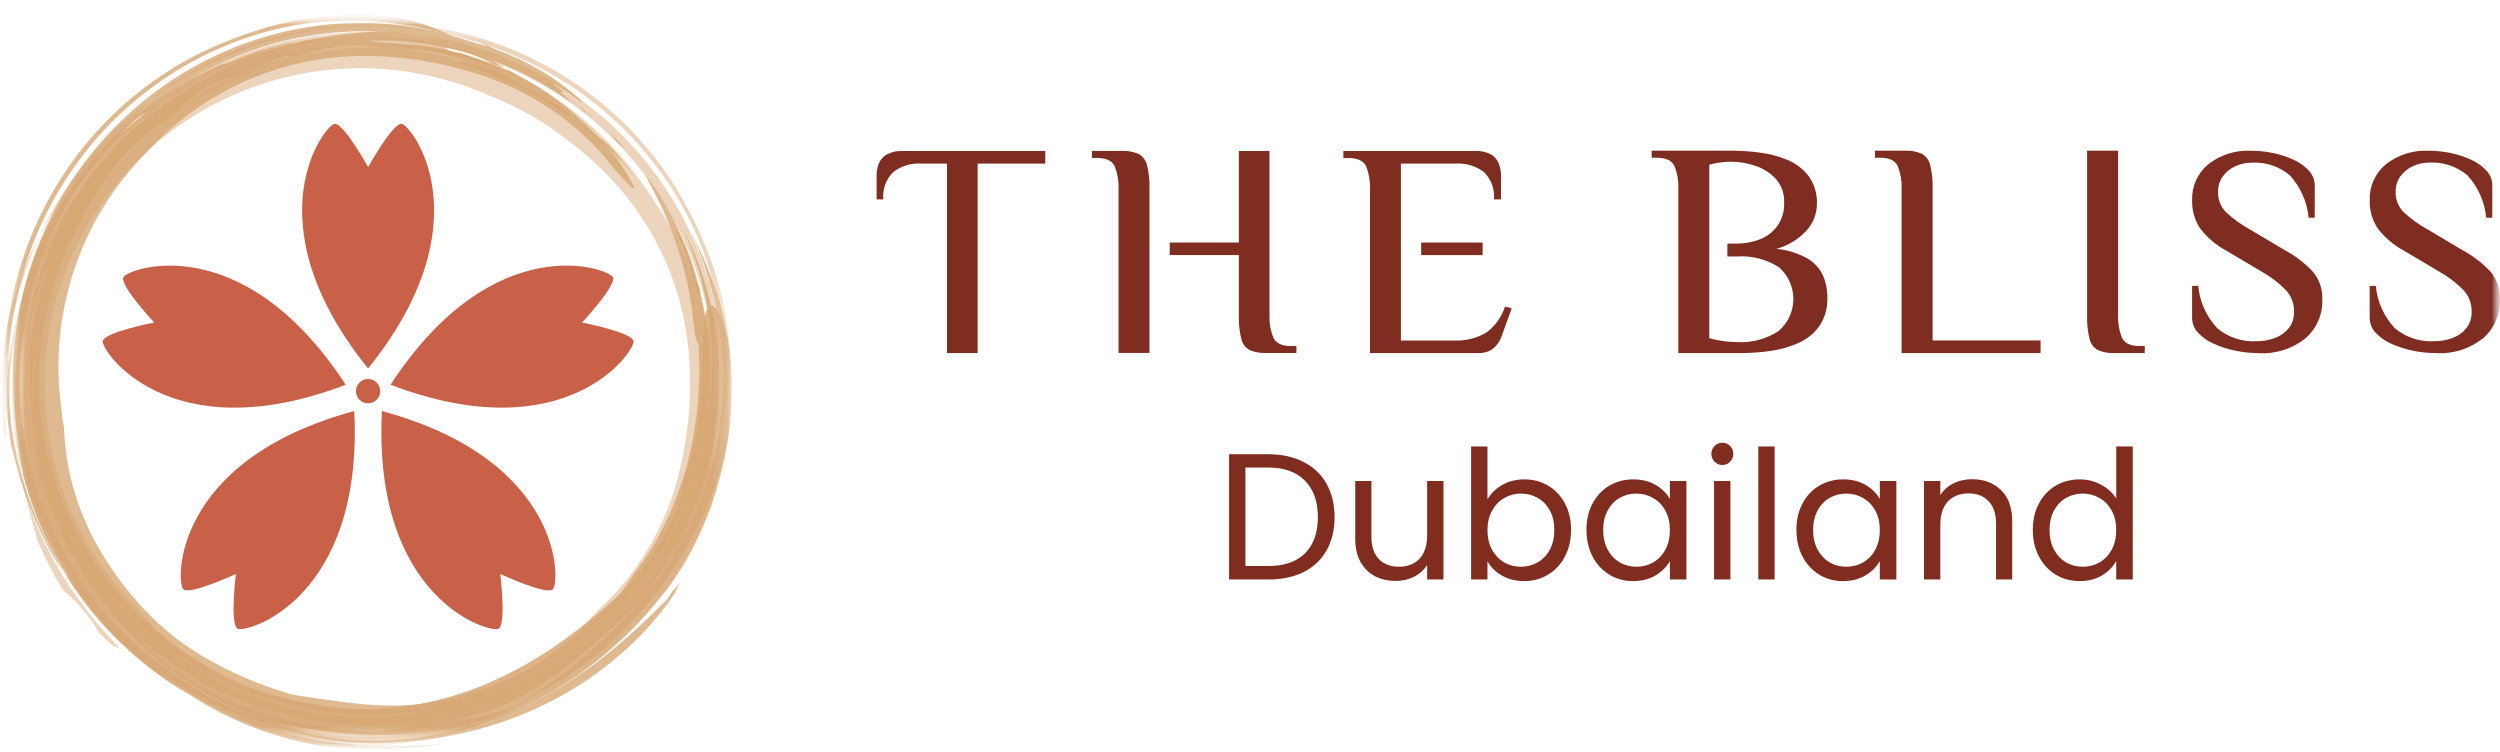 <svg width="153" height="46" viewBox="0 0 153 46" fill="none" xmlns="http://www.w3.org/2000/svg">
<mask id="mask0_283_2" style="mask-type:luminance" maskUnits="userSpaceOnUse" x="0" y="0" width="153" height="46">
<path d="M152.992 0.875H0V45.875H152.992V0.875Z" fill="white"/>
</mask>
<g mask="url(#mask0_283_2)">
<mask id="mask1_283_2" style="mask-type:luminance" maskUnits="userSpaceOnUse" x="0" y="0" width="153" height="46">
<path d="M152.992 0.875H0V45.875H152.992V0.875Z" fill="white"/>
</mask>
<g mask="url(#mask1_283_2)">
<path d="M21.158 23.546C14.81 13.821 7.724 16.44 7.545 16.982C7.366 17.524 9.439 19.738 9.439 19.738C9.439 19.738 6.463 20.311 6.289 20.855C6.115 21.399 10.309 27.684 21.161 23.548" fill="#C96148"/>
<path d="M21.68 25.156C10.469 28.188 10.769 35.739 11.23 36.074C11.69 36.408 14.437 35.124 14.437 35.124C14.437 35.124 14.062 38.132 14.524 38.468C14.987 38.804 22.262 36.755 21.68 25.156Z" fill="#C96148"/>
<path d="M23.374 25.156C22.793 36.755 30.068 38.806 30.528 38.469C30.989 38.133 30.616 35.126 30.616 35.126C30.616 35.126 33.36 36.412 33.823 36.075C34.286 35.739 34.585 28.188 23.374 25.156Z" fill="#C96148"/>
<path d="M23.898 23.546C34.75 27.683 38.946 21.397 38.771 20.856C38.595 20.314 35.621 19.739 35.621 19.739C35.621 19.739 37.692 17.526 37.515 16.982C37.339 16.438 30.249 13.82 23.901 23.545" fill="#C96148"/>
<path d="M23.271 23.937C23.271 24.084 23.227 24.228 23.145 24.35C23.064 24.472 22.948 24.567 22.812 24.623C22.676 24.68 22.527 24.695 22.382 24.666C22.238 24.637 22.106 24.566 22.002 24.462C21.898 24.358 21.827 24.226 21.799 24.082C21.77 23.938 21.785 23.788 21.841 23.652C21.897 23.517 21.992 23.401 22.114 23.319C22.237 23.237 22.38 23.194 22.527 23.194C22.725 23.194 22.914 23.272 23.053 23.411C23.192 23.551 23.271 23.74 23.271 23.937Z" fill="#C96148"/>
<path d="M22.527 22.551C29.815 13.508 25.134 7.575 24.565 7.575C23.997 7.575 22.529 10.229 22.529 10.229C22.529 10.229 21.064 7.575 20.493 7.575C19.921 7.575 15.243 13.509 22.527 22.551Z" fill="#C96148"/>
<g style="mix-blend-mode:multiply">
<mask id="mask2_283_2" style="mask-type:luminance" maskUnits="userSpaceOnUse" x="0" y="0" width="45" height="46">
<path d="M44.766 0.875H0.272V45.875H44.766V0.875Z" fill="white"/>
</mask>
<g mask="url(#mask2_283_2)">
<g opacity="0.8">
<mask id="mask3_283_2" style="mask-type:luminance" maskUnits="userSpaceOnUse" x="0" y="0" width="45" height="46">
<path d="M44.766 0.875H0.272V45.875H44.766V0.875Z" fill="white"/>
</mask>
<g mask="url(#mask3_283_2)">
<path d="M10.095 39.578C9.894 39.414 9.645 39.21 9.356 38.965C9.029 38.696 8.71 38.416 8.398 38.125C8.623 38.337 8.837 38.528 9.03 38.703C9.151 38.811 9.273 38.918 9.397 39.023L9.466 39.08C9.754 39.321 10.049 39.555 10.351 39.782L10.6 39.964C10.871 40.161 10.675 40.009 10.096 39.577" fill="#D7A773"/>
<path d="M41.606 35.645C41.534 35.745 41.463 35.842 41.393 35.936C41.33 36.015 41.259 36.086 41.18 36.148L40.843 36.654C39.804 37.726 38.711 38.744 37.568 39.705C36.924 40.244 36.218 40.767 35.468 41.285C35.282 41.415 35.085 41.533 34.892 41.66C34.7 41.787 34.506 41.916 34.303 42.035L33.692 42.389C33.59 42.447 33.488 42.511 33.383 42.565L33.066 42.73L32.426 43.062L31.766 43.362L31.435 43.513C31.323 43.561 31.21 43.605 31.096 43.651L30.414 43.925C29.494 44.27 28.552 44.554 27.595 44.776C25.747 45.211 23.848 45.388 21.952 45.3C21.824 45.294 21.695 45.29 21.567 45.279L21.184 45.243C20.928 45.217 20.672 45.197 20.418 45.163C19.911 45.088 19.403 45.023 18.902 44.913L18.527 44.839C18.402 44.815 18.277 44.788 18.152 44.755L17.41 44.569C17.285 44.539 17.164 44.502 17.042 44.465L16.676 44.354C16.433 44.279 16.187 44.209 15.949 44.118C16.037 44.136 16.13 44.156 16.229 44.173L16.543 44.221L17.228 44.327C17.465 44.362 17.709 44.389 17.948 44.427L18.644 44.54C20.833 44.982 23.075 45.102 25.298 44.896C26.396 44.795 27.483 44.602 28.548 44.319C29.558 44.055 30.544 43.706 31.494 43.274C30.551 43.586 29.587 43.831 28.61 44.007C28.124 44.109 27.627 44.171 27.126 44.254C26.875 44.291 26.619 44.316 26.363 44.351L25.975 44.404L25.58 44.443C25.319 44.464 25.04 44.517 24.749 44.554C24.458 44.591 24.158 44.638 23.858 44.681C23.295 44.761 22.726 44.782 22.159 44.743C20.913 44.662 19.675 44.5 18.45 44.258C17.296 44.021 16.161 43.7 15.053 43.298C13.959 42.901 12.904 42.402 11.903 41.808C11.394 41.516 10.909 41.176 10.422 40.829C10.185 40.645 9.948 40.459 9.712 40.269C9.476 40.078 9.254 39.866 9.025 39.66C8.938 39.583 8.857 39.499 8.783 39.411C8.715 39.325 8.656 39.239 8.596 39.155C8.476 38.974 8.333 38.809 8.171 38.664C10.159 40.557 12.513 42.021 15.089 42.968C17.67 43.921 20.396 44.42 23.147 44.442L23.805 44.474H24.416C24.614 44.474 24.808 44.48 25 44.469L25.579 44.442C26.385 44.308 27.122 44.148 27.754 44.016C29.156 43.757 30.515 43.299 31.788 42.657L32.17 42.465L32.527 42.258C32.759 42.12 32.985 41.993 33.197 41.854C33.617 41.567 34.022 41.307 34.393 41.008L34.959 40.574L35.518 40.112L35.806 39.878L36.092 39.627C36.286 39.456 36.491 39.291 36.698 39.109C36.904 38.928 37.113 38.734 37.338 38.538C37.453 38.443 37.563 38.334 37.676 38.228L38.028 37.902C38.276 37.687 38.512 37.435 38.778 37.185C39.044 36.936 39.303 36.654 39.59 36.367C39.333 36.637 39.08 36.947 38.787 37.247L38.353 37.72C38.203 37.879 38.045 38.034 37.889 38.196C37.583 38.526 37.245 38.837 36.914 39.161C36.752 39.327 36.574 39.475 36.402 39.631L35.885 40.095C35.182 40.686 34.48 41.248 33.821 41.703C33.493 41.932 33.186 42.154 32.894 42.331L32.482 42.592L32.294 42.712L32.115 42.816C33.224 42.294 34.286 41.679 35.29 40.976C36.51 40.12 37.641 39.142 38.665 38.059C39.71 36.953 40.644 35.747 41.453 34.459C42.156 33.335 42.776 32.161 43.307 30.947C43.736 29.965 44.082 28.949 44.341 27.91C44.424 27.52 44.498 27.182 44.551 26.871C44.604 26.559 44.633 26.271 44.666 25.992C44.711 25.431 44.749 24.891 44.751 24.186C44.764 23.26 44.727 22.334 44.642 21.412C44.519 20.284 44.278 19.173 43.922 18.096C43.696 17.381 43.434 16.677 43.136 15.988C43.072 15.819 42.992 15.66 42.92 15.503L42.71 15.048C42.646 14.898 42.572 14.762 42.505 14.63L42.317 14.255C43.439 16.694 44.074 19.328 44.185 22.011C44.283 23.568 44.206 25.131 43.954 26.671C43.703 28.186 43.283 29.669 42.701 31.09C42.229 32.246 41.655 33.358 40.985 34.411C40.844 34.623 40.709 34.817 40.587 34.996C40.465 35.175 40.353 35.34 40.242 35.477C40.027 35.757 39.862 35.967 39.758 36.094C39.653 36.222 39.602 36.26 39.631 36.212C39.66 36.164 39.758 36.019 39.931 35.762L40.268 35.301C40.392 35.115 40.527 34.895 40.688 34.647C40.848 34.398 41.014 34.111 41.199 33.789C41.384 33.467 41.574 33.101 41.779 32.702C42.252 31.745 42.655 30.755 42.986 29.74C43.077 29.445 43.164 29.137 43.259 28.819C43.353 28.502 43.42 28.165 43.505 27.823C43.591 27.48 43.644 27.117 43.717 26.749L43.799 26.182C43.824 25.99 43.861 25.797 43.874 25.598C43.908 25.201 43.961 24.793 43.973 24.37C43.982 24.16 43.996 23.946 44.003 23.73V23.07C44.003 22.958 44.003 22.845 44.003 22.734C44.003 22.623 43.992 22.509 43.987 22.393C43.974 22.168 43.969 21.933 43.951 21.7C43.905 21.232 43.87 20.752 43.79 20.265C43.73 19.775 43.621 19.28 43.522 18.774L43.335 18.011C43.307 17.882 43.268 17.755 43.229 17.626L43.114 17.238C42.783 16.155 42.364 15.1 41.861 14.084C41.936 14.299 42.26 15.031 42.6 16.056C42.99 17.257 43.268 18.491 43.43 19.742C43.589 20.96 43.63 22.191 43.553 23.417C43.546 23.544 43.543 23.665 43.532 23.782L43.496 24.112C43.473 24.321 43.453 24.505 43.435 24.661C43.411 24.846 43.376 25.029 43.328 25.209C43.298 25.239 43.316 25.018 43.348 24.609C43.358 24.403 43.373 24.15 43.393 23.859C43.412 23.568 43.409 23.233 43.421 22.869C43.429 22.688 43.416 22.494 43.415 22.301C43.415 22.108 43.415 21.901 43.4 21.692C43.369 21.274 43.355 20.832 43.293 20.378C43.281 20.264 43.268 20.149 43.255 20.034L43.235 19.86L43.208 19.686C43.17 19.453 43.133 19.218 43.095 18.981C43.054 18.744 42.998 18.508 42.95 18.27C42.924 18.151 42.902 18.031 42.875 17.913L42.782 17.559C42.343 15.837 41.674 14.182 40.793 12.639C40.748 12.564 40.709 12.483 40.664 12.414L40.531 12.202L40.287 11.814C40.137 11.568 39.987 11.371 39.875 11.209C39.642 10.884 39.517 10.719 39.531 10.763C39.604 10.943 39.688 11.119 39.783 11.288L40.014 11.719L40.277 12.252L40.427 12.546C40.477 12.649 40.522 12.757 40.571 12.864C40.667 13.083 40.774 13.308 40.871 13.543L41.162 14.277C41.216 14.4 41.255 14.53 41.3 14.658L41.434 15.045C41.762 16.033 42.021 17.043 42.208 18.067L42.308 18.712L42.353 19.001L42.383 19.268C42.419 19.607 42.458 19.873 42.476 20.044C42.498 20.422 42.592 20.793 42.753 21.136C42.764 21.361 42.773 21.586 42.782 21.803C42.792 22.02 42.782 22.236 42.787 22.447L42.791 22.764C42.788 22.869 42.785 22.973 42.782 23.077C42.778 23.287 42.773 23.494 42.769 23.703L42.729 24.332C42.722 24.438 42.719 24.544 42.708 24.651L42.673 24.974C42.647 25.191 42.63 25.412 42.598 25.637C42.566 25.862 42.523 26.091 42.488 26.328C42.115 28.769 41.293 31.121 40.064 33.264C39.66 33.952 39.207 34.609 38.708 35.232C38.063 36.316 37.229 37.276 36.247 38.067C33.113 40.52 32.542 41.211 28.634 42.457C24.903 43.648 22.109 43.132 18.394 42.594C18.03 42.545 17.672 42.459 17.326 42.337C15.724 41.839 14.179 41.172 12.718 40.347C11.296 39.541 10.001 38.531 8.874 37.347C7.813 36.216 6.881 34.971 6.093 33.635C5.405 32.463 4.869 31.208 4.5 29.9L4.469 29.825C4.22 28.904 4.053 27.963 3.968 27.012C3.964 26.966 3.961 26.921 3.957 26.875C3.95 26.777 3.941 26.679 3.936 26.581C3.936 26.559 3.936 26.536 3.936 26.514C3.93 26.41 3.924 26.306 3.92 26.203C3.887 26.028 3.856 25.849 3.828 25.677C3.788 25.413 3.775 25.173 3.758 25.012C3.35 22.087 3.64 19.107 4.604 16.315C5.502 13.726 6.963 11.37 8.884 9.415C9.735 8.477 10.68 7.627 11.703 6.88C14.772 4.635 18.476 3.424 22.278 3.422C24.671 3.423 27.048 3.81 29.318 4.568L29.88 4.752C30.065 4.819 30.248 4.893 30.431 4.963L30.707 5.069C30.798 5.105 30.887 5.148 30.977 5.187L31.515 5.429C32.229 5.771 32.918 6.162 33.578 6.6C33.915 6.811 34.231 7.057 34.553 7.296C34.634 7.354 34.713 7.417 34.79 7.483L35.023 7.677L35.257 7.872L35.375 7.969L35.487 8.073L35.937 8.492L36.05 8.597L36.158 8.709L36.374 8.934L36.592 9.159L36.701 9.272L36.803 9.391L37.218 9.872C37.32 9.99 37.415 10.12 37.518 10.242C37.622 10.365 37.726 10.487 37.831 10.601C37.936 10.715 38.032 10.831 38.127 10.934C38.222 11.037 38.31 11.133 38.392 11.214C38.474 11.295 38.547 11.364 38.61 11.415C38.657 11.46 38.71 11.5 38.768 11.532C38.843 11.566 38.843 11.503 38.745 11.311C38.595 11.044 38.442 10.773 38.285 10.499C38.118 10.233 37.939 9.974 37.76 9.704C37.626 9.536 37.481 9.376 37.342 9.209C37.203 9.042 37.063 8.874 36.911 8.716L36.465 8.232C36.311 8.073 36.151 7.92 35.993 7.761L35.756 7.524L35.507 7.299C35.339 7.149 35.175 6.993 35.004 6.849C34.653 6.564 34.309 6.266 33.935 6.003C33.573 5.724 33.185 5.478 32.801 5.227C32.605 5.107 32.404 4.995 32.205 4.879C32.105 4.822 32.006 4.762 31.905 4.709L31.597 4.553C31.39 4.452 31.188 4.341 30.976 4.253L30.341 3.981C30.13 3.891 29.911 3.822 29.696 3.744L29.372 3.63C29.263 3.595 29.153 3.567 29.043 3.534C27.721 3.076 26.339 2.814 24.941 2.757C24.866 2.746 24.779 2.731 24.685 2.724L24.385 2.702L23.71 2.652C23.318 2.646 22.929 2.593 22.55 2.493C23.643 2.458 24.738 2.508 25.823 2.643C26.905 2.783 27.974 3.013 29.018 3.33C30.06 3.643 31.075 4.038 32.054 4.512C33.026 4.994 33.957 5.553 34.838 6.186C34.759 6.092 34.688 5.997 34.607 5.902C34.508 5.798 34.391 5.712 34.262 5.647L34.487 5.61L34.262 5.445L34.031 5.275C33.947 5.211 33.855 5.146 33.761 5.086C33.977 5.173 34.185 5.282 34.379 5.411C34.501 5.486 34.628 5.561 34.754 5.643L35.102 5.892C35.32 6.05 35.504 6.179 35.593 6.237C35.681 6.296 35.684 6.275 35.54 6.128C34.797 5.448 33.987 4.845 33.122 4.328C32.238 3.808 31.307 3.371 30.343 3.022L29.864 2.797L29.623 2.686L29.377 2.587C29.519 2.662 29.662 2.744 29.804 2.835C29.63 2.772 29.45 2.724 29.27 2.673L28.729 2.523C24.805 1.172 20.564 1.041 16.565 2.148C12.404 3.307 8.691 5.699 5.915 9.007C5.215 9.851 4.576 10.744 4.002 11.678C3.431 12.624 2.929 13.611 2.502 14.631L2.193 15.404L1.921 16.192C1.825 16.454 1.756 16.723 1.676 16.991L1.559 17.393C1.52 17.527 1.492 17.664 1.457 17.799C1.183 18.887 0.995 19.995 0.895 21.113C0.833 21.673 0.82 22.238 0.796 22.801L0.8 23.649V23.862L0.812 24.073L0.835 24.498C0.898 25.635 1.05 26.765 1.292 27.878C1.774 30.13 2.598 32.295 3.734 34.299C4.367 35.429 5.097 36.502 5.918 37.505C6.758 38.517 7.69 39.449 8.702 40.288C9.714 41.13 10.805 41.872 11.96 42.503C13.102 43.123 14.3 43.633 15.537 44.028C15.746 44.09 15.971 44.164 16.206 44.245C16.442 44.325 16.695 44.395 16.956 44.479C17.217 44.564 17.481 44.642 17.759 44.721C18.036 44.801 18.311 44.889 18.594 44.952C19.626 45.234 20.686 45.401 21.754 45.45C23.747 45.536 25.743 45.385 27.7 45.001C28.682 44.806 29.65 44.55 30.599 44.232C31.069 44.062 31.544 43.906 32 43.707C32.23 43.61 32.462 43.519 32.688 43.416L33.363 43.096C33.475 43.041 33.588 42.99 33.698 42.933L34.024 42.757L34.674 42.403L35.303 42.017C35.513 41.889 35.722 41.761 35.921 41.619L36.521 41.202C36.621 41.133 36.719 41.061 36.814 40.985L37.101 40.76C37.291 40.61 37.484 40.466 37.667 40.31L38.21 39.836C39.389 38.789 40.432 37.598 41.313 36.29C41.408 36.074 41.505 35.859 41.613 35.645M4.043 32.29C4.137 32.463 4.215 32.599 4.268 32.681C4.389 32.922 4.53 33.148 4.662 33.374L4.861 33.709L4.959 33.875L5.064 34.034L5.477 34.657L5.578 34.807L5.685 34.953L5.897 35.24C6.038 35.428 6.169 35.615 6.311 35.794L6.73 36.306L6.932 36.554L7.14 36.786L7.541 37.23C8.111 37.843 8.716 38.421 9.353 38.962C10.325 39.761 11.367 40.471 12.465 41.084L12.737 41.238C12.827 41.288 12.922 41.332 13.014 41.38L13.57 41.659L13.709 41.729L13.85 41.792L14.134 41.917C14.324 42.001 14.509 42.085 14.701 42.166C15.46 42.474 16.237 42.739 17.026 42.96C20.109 43.826 23.35 43.978 26.501 43.403C25.21 43.741 23.881 43.913 22.547 43.916C20.924 43.922 19.306 43.726 17.732 43.331C16.001 42.891 14.333 42.23 12.77 41.364C11.926 40.891 11.116 40.361 10.344 39.779L10.299 39.746L10.084 39.588C10.009 39.528 9.923 39.457 9.831 39.383L9.456 39.078L9.386 39.021L9.187 38.853L9.02 38.703C8.805 38.514 8.594 38.322 8.388 38.125C6.53 36.382 5.006 34.316 3.888 32.027L4.03 32.289M9.064 40.115C8.026 39.244 7.069 38.28 6.206 37.235C5.364 36.195 4.615 35.083 3.968 33.911C2.67 31.596 1.813 29.06 1.439 26.432C0.689 21.296 1.808 16.062 4.592 11.682C5.935 9.576 7.641 7.724 9.631 6.213C9.881 6.032 10.123 5.838 10.381 5.668L11.146 5.157L11.936 4.684C12.066 4.603 12.202 4.534 12.338 4.459L12.743 4.249C13.826 3.69 14.955 3.224 16.118 2.858C17.27 2.493 18.453 2.233 19.652 2.082C20.842 1.929 22.044 1.879 23.243 1.932C21.702 1.968 20.169 2.161 18.668 2.508C18.398 2.572 18.125 2.625 17.858 2.697L17.06 2.918C16.535 3.087 16.01 3.25 15.505 3.455L15.121 3.6L14.746 3.764L14.371 3.927L14.183 4.008L14 4.098L13.269 4.458L12.558 4.852C12.356 4.95 12.164 5.065 11.969 5.175C11.775 5.286 11.579 5.395 11.387 5.51L10.821 5.87L10.538 6.049L10.268 6.245L9.72 6.631C9.54 6.763 9.368 6.905 9.191 7.041C8.831 7.309 8.502 7.611 8.161 7.902C8.075 7.977 7.993 8.052 7.913 8.127L7.67 8.36L7.426 8.592C7.343 8.667 7.263 8.748 7.188 8.831C6.881 9.158 6.562 9.48 6.276 9.83C5.683 10.523 5.137 11.255 4.643 12.021C3.622 13.607 2.834 15.331 2.304 17.14C2.154 17.602 2.057 18.078 1.943 18.555C1.893 18.795 1.852 19.038 1.807 19.281L1.742 19.647L1.695 20.017C1.559 21.023 1.505 22.039 1.535 23.054C1.521 21.577 1.702 20.105 2.073 18.676C2.4 17.422 2.864 16.209 3.458 15.057C2.482 17.348 1.918 19.793 1.793 22.279C1.798 22.441 1.803 22.601 1.808 22.759C1.813 22.918 1.822 23.075 1.834 23.232C1.849 23.541 1.855 23.841 1.874 24.132C1.887 24.367 1.901 24.601 1.914 24.834C1.94 25.067 1.965 25.301 1.989 25.534C2.05 26.863 2.248 28.182 2.581 29.47C3.561 32.801 5.303 35.859 7.667 38.402C10.032 40.945 12.955 42.903 16.206 44.123C13.601 43.242 11.183 41.883 9.076 40.116" fill="#D7A773"/>
<path d="M19.144 1.384C22.025 1.062 24.941 1.343 27.707 2.209L26.968 1.885L26.783 1.806L26.596 1.736L26.215 1.595L25.822 1.456L25.41 1.338C25.128 1.263 24.83 1.174 24.51 1.117L23.848 1.009C23.623 0.984 23.398 0.963 23.173 0.941L22.832 0.909C22.717 0.903 22.603 0.9 22.487 0.895L21.79 0.875L21.086 0.893L20.731 0.905L20.374 0.935C20.137 0.956 19.899 0.975 19.66 1L18.949 1.1C18.83 1.119 18.71 1.131 18.592 1.155L18.236 1.224C17.999 1.273 17.76 1.314 17.524 1.369C17.055 1.488 16.579 1.594 16.118 1.744C15.194 2.019 14.287 2.346 13.399 2.723C12.12 3.261 10.899 3.927 9.753 4.71C8.581 5.507 7.491 6.418 6.499 7.43C4.457 9.519 2.858 12 1.798 14.723C0.695 17.561 0.182 20.595 0.292 23.639C0.401 26.682 1.131 29.671 2.435 32.423C2.465 32.493 2.498 32.573 2.539 32.664L2.68 32.95C2.782 33.154 2.899 33.384 3.025 33.624C3.152 33.865 3.307 34.102 3.454 34.339L3.679 34.687C3.754 34.797 3.836 34.903 3.913 35.005C2.894 33.357 2.089 31.586 1.519 29.735C0.955 27.921 0.624 26.043 0.533 24.146C0.514 23.912 0.514 23.677 0.511 23.442C0.509 23.208 0.504 22.974 0.505 22.741L0.529 22.041L0.542 21.691L0.571 21.343L0.63 20.649C0.655 20.418 0.689 20.188 0.719 19.959C0.772 19.498 0.869 19.044 0.949 18.591C1.312 16.795 1.891 15.049 2.674 13.393C3.459 11.763 4.438 10.236 5.592 8.844C6.737 7.477 8.047 6.256 9.492 5.21C10.917 4.174 12.468 3.322 14.107 2.675C14.311 2.6 14.512 2.51 14.719 2.439L15.339 2.229L15.649 2.128L15.964 2.04L16.592 1.864C16.802 1.81 17.016 1.766 17.227 1.714C17.437 1.663 17.648 1.612 17.863 1.58C18.291 1.505 18.714 1.424 19.145 1.381" fill="#D7A773"/>
<path d="M20.253 45.745C21.399 45.86 22.551 45.898 23.703 45.86C23.988 45.855 24.271 45.828 24.554 45.814L24.977 45.789L25.397 45.746C25.677 45.715 25.956 45.694 26.232 45.657L27.057 45.542C26.054 45.617 24.876 45.673 23.676 45.663C22.506 45.65 21.338 45.56 20.179 45.396C17.136 45.014 14.2 44.025 11.546 42.488C14.177 44.197 17.149 45.308 20.256 45.745" fill="#D7A773"/>
<path d="M3.907 35.007C4.074 35.27 4.234 35.538 4.411 35.796L4.952 36.57C6.718 38.975 8.962 40.99 11.544 42.488C8.885 40.755 6.609 38.495 4.859 35.847C4.792 35.899 4.662 35.832 4.49 35.683C4.277 35.475 4.082 35.249 3.907 35.008" fill="#D7A773"/>
</g>
</g>
</g>
</g>
<g style="mix-blend-mode:multiply" opacity="0.59">
<mask id="mask4_283_2" style="mask-type:luminance" maskUnits="userSpaceOnUse" x="0" y="1" width="45" height="45">
<path d="M44.684 1.379H0V45.687H44.684V1.379Z" fill="white"/>
</mask>
<g mask="url(#mask4_283_2)">
<g opacity="0.8">
<mask id="mask5_283_2" style="mask-type:luminance" maskUnits="userSpaceOnUse" x="0" y="1" width="45" height="45">
<path d="M44.684 1.379H0V45.687H44.684V1.379Z" fill="white"/>
</mask>
<g mask="url(#mask5_283_2)">
<path d="M2.424 33.379C2.634 33.829 2.832 34.285 3.071 34.719C3.187 34.938 3.296 35.16 3.42 35.374L3.795 36.011C3.819 36.05 3.843 36.086 3.866 36.129C4.756 36.856 5.504 37.741 6.071 38.74C6.296 38.952 6.521 39.166 6.746 39.384L6.812 39.45L6.831 39.465L6.868 39.498C7.042 39.566 7.213 39.642 7.383 39.723C6.843 39.174 6.312 38.577 5.781 37.944C5.635 37.771 5.5 37.588 5.358 37.408C5.217 37.228 5.07 37.049 4.938 36.858L4.532 36.285C4.465 36.189 4.393 36.094 4.329 35.995L4.137 35.695L3.751 35.095L3.391 34.47L3.21 34.155C3.152 34.048 3.099 33.939 3.043 33.832L2.711 33.182C2.287 32.302 1.922 31.396 1.617 30.468C1.55 30.268 1.486 30.068 1.427 29.868C1.711 30.954 1.984 32.043 2.313 33.116C2.35 33.205 2.388 33.294 2.425 33.383" fill="#D7A773"/>
<path d="M43.612 27.817C44.602 23.814 44.352 19.605 42.898 15.747C41.376 11.731 38.674 8.27 35.147 5.818C34.248 5.201 33.306 4.648 32.329 4.163C31.34 3.683 30.317 3.275 29.268 2.944L28.474 2.707L27.668 2.508C27.4 2.433 27.127 2.392 26.854 2.336L26.446 2.257C26.309 2.23 26.171 2.215 26.034 2.193C24.931 2.018 23.816 1.931 22.699 1.931C22.138 1.92 21.578 1.956 21.016 1.984L20.176 2.064L19.965 2.084L19.756 2.114L19.337 2.175C18.216 2.337 17.109 2.588 16.027 2.925C13.836 3.602 11.763 4.61 9.877 5.914C8.811 6.639 7.812 7.456 6.889 8.356C5.962 9.276 5.121 10.281 4.379 11.356C3.634 12.434 2.996 13.581 2.473 14.782C1.96 15.967 1.561 17.198 1.28 18.457C1.237 18.67 1.183 18.898 1.125 19.139C1.066 19.38 1.019 19.637 0.959 19.9C0.899 20.164 0.844 20.437 0.79 20.716C0.736 20.995 0.674 21.277 0.637 21.564C0.449 22.61 0.378 23.673 0.424 24.735C0.47 25.593 0.556 26.454 0.684 27.311C0.711 27.382 0.736 27.452 0.759 27.524C0.888 27.933 1.008 28.344 1.123 28.756C0.823 27.5 0.643 26.217 0.586 24.927C0.581 24.799 0.573 24.672 0.572 24.544V24.162C0.572 23.907 0.572 23.652 0.583 23.398C0.613 22.889 0.631 22.38 0.696 21.876L0.737 21.501C0.75 21.374 0.765 21.249 0.787 21.126L0.906 20.376C0.924 20.251 0.949 20.126 0.976 20.001L1.051 19.626C1.104 19.378 1.15 19.129 1.219 18.886C1.21 18.974 1.198 19.069 1.19 19.168L1.171 19.483C1.156 19.699 1.141 19.933 1.126 20.17C1.111 20.407 1.108 20.652 1.092 20.891C1.076 21.13 1.058 21.366 1.042 21.59C0.798 23.796 0.879 26.025 1.282 28.207C1.48 29.283 1.768 30.342 2.144 31.37C2.499 32.346 2.936 33.29 3.452 34.192C3.058 33.287 2.73 32.355 2.468 31.403C2.323 30.932 2.218 30.446 2.093 29.957C2.033 29.712 1.986 29.461 1.928 29.207C1.9 29.082 1.871 28.955 1.842 28.828C1.813 28.7 1.788 28.571 1.767 28.441C1.722 28.184 1.645 27.916 1.582 27.628C1.518 27.341 1.447 27.051 1.377 26.758C1.248 26.208 1.176 25.646 1.164 25.082C1.134 23.842 1.184 22.602 1.314 21.369C1.446 20.205 1.663 19.052 1.963 17.919C2.26 16.8 2.661 15.713 3.163 14.67C3.406 14.14 3.7 13.63 4.001 13.117C4.162 12.867 4.326 12.617 4.494 12.367C4.661 12.116 4.852 11.878 5.036 11.632C5.105 11.54 5.18 11.452 5.261 11.371C5.341 11.296 5.42 11.23 5.498 11.164C5.668 11.029 5.819 10.873 5.948 10.699C4.25 12.834 3.008 15.295 2.299 17.929C1.584 20.567 1.332 23.309 1.556 26.033C1.566 26.258 1.575 26.478 1.583 26.686L1.636 27.29C1.657 27.486 1.666 27.679 1.694 27.868L1.769 28.438C1.974 29.224 2.197 29.938 2.386 30.554C2.768 31.919 3.342 33.222 4.092 34.425L4.317 34.786L4.553 35.121C4.711 35.338 4.857 35.551 5.014 35.748C5.335 36.137 5.629 36.512 5.959 36.855L6.44 37.38L6.948 37.892L7.205 38.156L7.48 38.417C7.666 38.593 7.849 38.782 8.047 38.97C8.245 39.158 8.456 39.345 8.67 39.553C8.775 39.658 8.895 39.756 9.007 39.859L9.362 40.18C9.598 40.405 9.868 40.617 10.139 40.855C10.411 41.092 10.713 41.326 11.023 41.584C10.732 41.354 10.402 41.134 10.079 40.869L9.571 40.481C9.401 40.347 9.233 40.204 9.058 40.065C8.704 39.791 8.365 39.484 8.014 39.185C7.835 39.035 7.672 38.876 7.502 38.72L6.997 38.251C6.348 37.607 5.728 36.963 5.217 36.352C4.961 36.047 4.714 35.763 4.513 35.49L4.217 35.106L4.081 34.93L3.963 34.763C4.579 35.814 5.284 36.81 6.07 37.741C7.028 38.873 8.098 39.905 9.263 40.822C10.452 41.76 11.73 42.578 13.078 43.267C14.255 43.861 15.473 44.368 16.723 44.785C17.734 45.122 18.773 45.373 19.826 45.535C20.22 45.583 20.561 45.626 20.876 45.651C21.191 45.676 21.476 45.678 21.757 45.686C22.318 45.681 22.856 45.671 23.557 45.611C24.476 45.541 25.392 45.422 26.299 45.256C27.406 45.034 28.487 44.696 29.524 44.248C30.213 43.961 30.888 43.639 31.545 43.283C31.705 43.204 31.857 43.111 32.005 43.025L32.439 42.777C32.58 42.702 32.71 42.616 32.835 42.538L33.191 42.319C30.873 43.646 28.317 44.508 25.669 44.857C24.133 45.092 22.576 45.155 21.027 45.043C19.502 44.929 17.995 44.645 16.534 44.197C15.345 43.832 14.192 43.363 13.087 42.793C12.862 42.673 12.661 42.557 12.472 42.452C12.283 42.347 12.11 42.251 11.964 42.152C11.664 41.964 11.445 41.819 11.309 41.728C11.173 41.636 11.131 41.588 11.182 41.613C11.233 41.638 11.385 41.722 11.653 41.872L12.141 42.15C12.335 42.256 12.566 42.37 12.826 42.507C13.087 42.643 13.387 42.782 13.723 42.937C14.058 43.091 14.437 43.243 14.848 43.414C15.839 43.796 16.856 44.107 17.891 44.344C18.191 44.409 18.506 44.467 18.829 44.533C19.151 44.598 19.492 44.635 19.839 44.689C20.186 44.743 20.55 44.764 20.922 44.802L21.491 44.833C21.684 44.84 21.878 44.86 22.078 44.857C22.475 44.857 22.883 44.872 23.303 44.845C23.513 44.836 23.725 44.83 23.941 44.818L24.595 44.76C24.706 44.749 24.82 44.742 24.928 44.728L25.265 44.682C25.49 44.65 25.72 44.623 25.95 44.584C26.41 44.497 26.881 44.419 27.358 44.296C27.838 44.194 28.318 44.041 28.813 43.899L29.552 43.646C29.677 43.606 29.8 43.557 29.927 43.507L30.302 43.357C31.347 42.934 32.356 42.428 33.319 41.842C33.112 41.933 32.419 42.32 31.429 42.748C30.273 43.241 29.075 43.625 27.849 43.897C26.654 44.163 25.436 44.314 24.213 44.347C24.087 44.347 23.965 44.359 23.85 44.358L23.519 44.353L22.969 44.341C22.784 44.334 22.599 44.315 22.417 44.284C22.384 44.258 22.604 44.255 23.017 44.251C23.221 44.242 23.474 44.235 23.767 44.228C24.059 44.221 24.388 44.188 24.75 44.169C24.931 44.16 25.118 44.131 25.313 44.112C25.508 44.093 25.71 44.074 25.913 44.042C26.325 43.975 26.762 43.921 27.207 43.817L27.544 43.749L27.715 43.714L27.886 43.672L28.575 43.497C28.806 43.435 29.035 43.359 29.267 43.29C29.383 43.254 29.499 43.221 29.614 43.183L29.957 43.06C31.625 42.472 33.207 41.661 34.658 40.651C34.733 40.6 34.808 40.554 34.873 40.501L35.071 40.351L35.434 40.075C35.665 39.907 35.847 39.74 35.998 39.613C36.298 39.354 36.448 39.215 36.409 39.233C36.236 39.321 36.07 39.42 35.91 39.529L35.503 39.796L34.998 40.105L34.719 40.278C34.622 40.336 34.519 40.39 34.419 40.448C34.211 40.563 33.997 40.688 33.772 40.809L33.071 41.162C32.954 41.225 32.829 41.276 32.706 41.332L32.331 41.499C31.381 41.911 30.404 42.257 29.406 42.533L28.776 42.689L28.493 42.764L28.231 42.818C27.898 42.883 27.638 42.947 27.47 42.979C26.98 43.124 26.552 43.183 26.411 43.354L25.753 43.442L25.114 43.504L24.801 43.537L24.489 43.556L23.867 43.598L23.24 43.615C23.134 43.615 23.029 43.623 22.921 43.622L22.599 43.616C22.382 43.61 22.16 43.616 21.934 43.6L21.24 43.552C18.785 43.4 16.379 42.794 14.144 41.767C13.001 41.231 11.925 40.562 10.939 39.775C10.051 39.065 9.248 38.254 8.547 37.36C8.491 37.306 8.435 37.252 8.38 37.197C5.182 33.993 3.209 29.769 2.804 25.26C2.399 20.752 3.587 16.244 6.162 12.521C8.737 8.798 12.536 6.096 16.898 4.884C21.259 3.673 25.907 4.029 30.034 5.89C31.834 6.591 33.513 7.572 35.008 8.795C36.015 9.554 36.941 10.413 37.773 11.359C40.273 14.195 41.805 17.752 42.148 21.517C42.36 23.886 42.188 26.274 41.638 28.589C41.594 28.781 41.55 28.972 41.506 29.162C41.455 29.351 41.398 29.537 41.346 29.726L41.265 30.008C41.238 30.102 41.203 30.193 41.172 30.286L40.981 30.84C40.706 31.576 40.38 32.291 40.006 32.982C39.826 33.334 39.61 33.669 39.406 34.011C39.355 34.097 39.3 34.18 39.241 34.262L39.07 34.51L38.898 34.759L38.812 34.885L38.719 35.005L38.344 35.488L38.249 35.61L38.148 35.727L37.945 35.961L37.741 36.196L37.638 36.313L37.528 36.426L37.089 36.876C36.982 36.987 36.864 37.093 36.748 37.206C36.633 37.319 36.523 37.431 36.421 37.547C36.318 37.663 36.211 37.767 36.117 37.87C36.023 37.972 35.936 38.068 35.863 38.157C35.789 38.245 35.729 38.324 35.683 38.391C35.641 38.441 35.607 38.496 35.58 38.554C35.553 38.629 35.615 38.629 35.796 38.512C36.048 38.342 36.303 38.166 36.56 37.987C36.817 37.809 37.053 37.597 37.302 37.398C37.456 37.248 37.602 37.092 37.756 36.94C37.909 36.787 38.063 36.634 38.206 36.469L38.648 35.983C38.791 35.816 38.929 35.644 39.073 35.474L39.287 35.218L39.488 34.951C39.622 34.772 39.761 34.597 39.892 34.414C40.142 34.039 40.408 33.673 40.634 33.28C40.879 32.897 41.084 32.491 41.302 32.089C41.404 31.884 41.497 31.675 41.595 31.468C41.642 31.364 41.693 31.261 41.737 31.156L41.864 30.838C41.945 30.624 42.038 30.414 42.109 30.196L42.321 29.545C42.391 29.327 42.44 29.104 42.499 28.885L42.582 28.554C42.607 28.443 42.626 28.329 42.648 28.22C42.982 26.872 43.117 25.482 43.047 24.095C43.047 24.02 43.057 23.933 43.057 23.839C43.056 23.746 43.057 23.644 43.051 23.539C43.051 23.326 43.044 23.095 43.039 22.864C43.011 22.476 43.029 22.086 43.093 21.702C43.225 22.781 43.272 23.868 43.233 24.955C43.193 26.039 43.062 27.117 42.841 28.18C42.625 29.239 42.324 30.279 41.941 31.29C41.551 32.294 41.079 33.266 40.531 34.194C40.616 34.107 40.705 34.032 40.791 33.94C40.886 33.833 40.962 33.71 41.016 33.577L41.073 33.802L41.217 33.564L41.367 33.319C41.422 33.23 41.479 33.134 41.53 33.035C41.463 33.257 41.374 33.472 41.263 33.676C41.2 33.804 41.133 33.937 41.065 34.066L40.849 34.432C40.712 34.662 40.602 34.855 40.549 34.948C40.497 35.041 40.521 35.042 40.654 34.887C41.263 34.092 41.791 33.238 42.229 32.337C42.666 31.416 43.018 30.457 43.279 29.471L43.457 28.978L43.546 28.729L43.621 28.477C43.556 28.627 43.491 28.772 43.413 28.921C43.46 28.743 43.492 28.561 43.527 28.378C43.561 28.195 43.595 28.012 43.63 27.829M11.896 6.04C11.733 6.149 11.605 6.238 11.528 6.3C11.299 6.441 11.088 6.6 10.876 6.75L10.561 6.975L10.406 7.087L10.256 7.205L9.675 7.669L9.533 7.782L9.399 7.901L9.133 8.136C8.959 8.293 8.782 8.436 8.621 8.596L8.15 9.055L7.925 9.28L7.714 9.505L7.309 9.942C6.753 10.56 6.233 11.21 5.753 11.888C5.049 12.921 4.438 14.015 3.928 15.157L3.799 15.439C3.758 15.533 3.724 15.631 3.683 15.726L3.458 16.301L3.401 16.444L3.352 16.591L3.253 16.882C3.187 17.077 3.119 17.271 3.058 17.466C2.818 18.247 2.623 19.04 2.473 19.843C2.18 21.421 2.069 23.026 2.14 24.629C2.215 26.195 2.463 27.747 2.878 29.258C2.427 28.011 2.138 26.712 2.016 25.391C1.865 23.786 1.915 22.168 2.166 20.575C2.448 18.823 2.954 17.113 3.673 15.49C4.067 14.613 4.52 13.764 5.029 12.949L5.057 12.901L5.195 12.676C5.248 12.594 5.31 12.505 5.376 12.408L5.647 12.01L5.696 11.935C5.743 11.866 5.792 11.796 5.846 11.722L5.982 11.543C6.151 11.314 6.322 11.088 6.499 10.868C8.062 8.875 9.975 7.184 12.144 5.876L11.896 6.04M42.725 17.866C42.637 17.604 42.56 17.341 42.465 17.081L42.175 16.311C41.961 15.808 41.752 15.303 41.503 14.819L41.325 14.452L41.129 14.096L40.934 13.74L40.837 13.561L40.731 13.389L40.309 12.697L39.854 12.028C39.739 11.836 39.608 11.653 39.479 11.474C39.35 11.295 39.226 11.108 39.096 10.927L38.689 10.402L38.485 10.138L38.27 9.884L37.838 9.376C37.688 9.21 37.538 9.052 37.384 8.889C37.084 8.557 36.759 8.259 36.439 7.947C36.36 7.867 36.277 7.797 36.192 7.722L35.94 7.502L35.687 7.282C35.604 7.207 35.518 7.132 35.429 7.067C35.077 6.792 34.73 6.505 34.357 6.254C33.619 5.727 32.845 5.251 32.041 4.829C30.378 3.96 28.599 3.334 26.758 2.971C26.287 2.866 25.807 2.809 25.323 2.739C25.081 2.711 24.836 2.692 24.591 2.669L24.223 2.635L23.851 2.622C22.842 2.576 21.83 2.614 20.826 2.734C22.289 2.588 23.764 2.636 25.214 2.876C26.486 3.089 27.73 3.441 28.924 3.926C26.568 3.163 24.095 2.822 21.62 2.917L21.145 2.975C20.99 3 20.836 3.024 20.683 3.046C20.378 3.088 20.083 3.121 19.795 3.166L19.102 3.268L18.415 3.406C17.103 3.584 15.812 3.898 14.565 4.342C11.351 5.605 8.474 7.599 6.163 10.166C3.852 12.732 2.169 15.801 1.248 19.129C2.212 15.146 4.268 11.511 7.186 8.634C8.142 7.702 9.178 6.857 10.282 6.107C12.462 4.616 14.901 3.542 17.473 2.939C22.497 1.742 27.784 2.384 32.374 4.75C34.582 5.892 36.569 7.415 38.245 9.25C38.448 9.481 38.658 9.7 38.853 9.94L39.428 10.655L39.967 11.395C40.058 11.517 40.142 11.644 40.224 11.77L40.473 12.153C41.124 13.174 41.686 14.249 42.153 15.367C42.617 16.475 42.98 17.623 43.237 18.796C43.493 19.961 43.65 21.145 43.705 22.336C43.531 20.816 43.203 19.318 42.726 17.864" fill="#D7A773"/>
<path d="M5.981 11.544C5.885 11.674 5.79 11.804 5.697 11.936L5.647 12.011C5.433 12.318 5.227 12.631 5.029 12.951L4.871 13.213C4.699 13.499 4.832 13.287 5.208 12.679C5.354 12.466 5.533 12.199 5.751 11.893C5.988 11.543 6.238 11.202 6.501 10.87C6.31 11.114 6.14 11.34 5.984 11.545" fill="#D7A773"/>
<path d="M43.88 18.233C44.456 21.054 44.439 23.965 43.828 26.778L44.083 26.018L44.145 25.828L44.197 25.636L44.302 25.247L44.404 24.846L44.486 24.426C44.538 24.14 44.596 23.838 44.624 23.515C44.64 23.296 44.656 23.075 44.672 22.853C44.678 22.628 44.679 22.403 44.68 22.178C44.68 22.064 44.68 21.951 44.68 21.837C44.68 21.723 44.669 21.612 44.663 21.495C44.649 21.265 44.635 21.035 44.621 20.803L44.54 20.108L44.497 19.758L44.435 19.409C44.393 19.176 44.353 18.942 44.307 18.708L44.143 18.011C44.114 17.895 44.09 17.777 44.056 17.662L43.956 17.316C43.887 17.086 43.825 16.853 43.749 16.625C43.589 16.171 43.442 15.71 43.253 15.267C42.898 14.377 42.493 13.507 42.041 12.663C41.392 11.445 40.624 10.295 39.745 9.231C38.851 8.142 37.85 7.145 36.758 6.253C34.504 4.417 31.902 3.056 29.108 2.25C26.195 1.411 23.142 1.175 20.134 1.554C17.127 1.934 14.228 2.922 11.615 4.458C11.549 4.494 11.47 4.533 11.386 4.582L11.115 4.746C10.921 4.866 10.704 5.002 10.477 5.148C10.251 5.295 10.027 5.469 9.807 5.636L9.482 5.887C9.38 5.975 9.281 6.063 9.188 6.147C10.731 4.992 12.415 4.039 14.2 3.31C15.949 2.591 17.781 2.096 19.654 1.837C19.885 1.798 20.117 1.776 20.35 1.753C20.582 1.73 20.813 1.704 21.045 1.684L21.742 1.647L22.089 1.629H22.437H23.131C23.362 1.633 23.593 1.647 23.823 1.656C24.284 1.667 24.742 1.721 25.199 1.761C27.014 1.962 28.797 2.383 30.51 3.014C32.195 3.645 33.797 4.478 35.28 5.496C36.737 6.505 38.063 7.691 39.23 9.026C40.384 10.343 41.367 11.8 42.154 13.364C42.251 13.559 42.354 13.749 42.443 13.947L42.705 14.543L42.836 14.843L42.951 15.143L43.181 15.749C43.256 15.952 43.316 16.159 43.384 16.364C43.451 16.569 43.523 16.772 43.574 16.982C43.682 17.399 43.804 17.807 43.885 18.234" fill="#D7A773"/>
<path d="M0.391 26.703C0.391 26.686 0.391 26.67 0.386 26.654C0.296 25.495 0.28 24.331 0.34 23.169C0.447 20.124 1.166 17.131 2.453 14.369C0.994 17.123 0.156 20.164 -0.001 23.277C-0.011 24.306 0.039 25.334 0.149 26.358C0.235 26.468 0.314 26.584 0.386 26.703" fill="#D7A773"/>
<path d="M9.189 6.147C8.944 6.336 8.691 6.518 8.452 6.716L7.733 7.32C5.506 9.282 3.709 11.682 2.453 14.37C3.935 11.584 5.974 9.132 8.442 7.166C8.384 7.104 8.442 6.969 8.571 6.786C8.758 6.557 8.965 6.344 9.188 6.15" fill="#D7A773"/>
</g>
</g>
</g>
</g>
<g style="mix-blend-mode:multiply">
<mask id="mask6_283_2" style="mask-type:luminance" maskUnits="userSpaceOnUse" x="0" y="2" width="45" height="44">
<path d="M44.789 2.181H0.698V45.469H44.789V2.181Z" fill="white"/>
</mask>
<g mask="url(#mask6_283_2)">
<g opacity="0.85">
<mask id="mask7_283_2" style="mask-type:luminance" maskUnits="userSpaceOnUse" x="0" y="2" width="45" height="44">
<path d="M44.789 2.181H0.698V45.469H44.789V2.181Z" fill="white"/>
</mask>
<g mask="url(#mask7_283_2)">
<path d="M38.175 9.022C38.026 8.857 37.876 8.687 37.725 8.524L37.25 8.044C37.4 8.214 37.542 8.389 37.677 8.577C37.819 8.751 37.988 8.901 38.178 9.022" fill="#D7A773"/>
<path d="M36.338 7.189C36.279 7.133 36.215 7.082 36.156 7.033L35.985 6.918C36.102 7.008 36.225 7.094 36.338 7.189Z" fill="#D7A773"/>
<path d="M34.448 5.8C34.619 5.917 34.778 6.042 34.94 6.159C35.101 6.275 35.26 6.384 35.418 6.496C35.288 6.389 35.143 6.276 34.983 6.159C34.812 6.03 34.633 5.91 34.448 5.801" fill="#D7A773"/>
<path d="M35.901 6.968C35.81 6.852 35.776 6.781 35.976 6.913L35.984 6.919L35.417 6.496C35.586 6.645 35.748 6.802 35.901 6.968Z" fill="#D7A773"/>
<path d="M35.901 6.968C35.988 7.08 36.141 7.24 36.186 7.304C36.097 7.187 36.002 7.075 35.901 6.968Z" fill="#D7A773"/>
<path d="M34.974 7.199C34.779 7.08 34.952 6.942 34.559 6.71L34.23 6.496L33.9 6.306C33.682 6.184 33.474 6.057 33.26 5.946L31.977 5.271C31.862 5.22 31.752 5.158 31.649 5.084C31.534 5.009 31.413 4.926 31.293 4.841C31.174 4.755 31.052 4.672 30.934 4.599C30.875 4.563 30.818 4.528 30.76 4.5C30.705 4.474 30.649 4.453 30.591 4.435C30.465 4.39 30.315 4.339 30.15 4.285C29.986 4.231 29.809 4.17 29.625 4.126C29.256 4.033 28.884 3.927 28.58 3.882C27.98 3.777 27.699 3.762 28.452 3.991C28.593 4.035 28.734 4.071 28.867 4.118L29.262 4.255C29.52 4.344 29.77 4.427 30.006 4.527C30.241 4.626 30.476 4.71 30.701 4.804L31.359 5.1C31.578 5.193 31.784 5.308 31.996 5.413C32.208 5.518 32.422 5.623 32.629 5.748L33.27 6.114L33.925 6.534C34.115 6.642 34.291 6.767 34.472 6.885C34.653 7.004 34.835 7.12 35.009 7.246C35.354 7.503 35.712 7.746 36.041 8.025C36.208 8.161 36.379 8.295 36.545 8.436L37.033 8.872C37.114 8.947 37.198 9.018 37.278 9.097L37.513 9.331C37.67 9.489 37.83 9.645 37.987 9.807C38.306 10.17 38.604 10.553 38.878 10.951L38.617 10.561L38.331 10.176L38.031 9.779C37.926 9.646 37.814 9.516 37.701 9.38C37.626 9.289 37.551 9.199 37.465 9.111C37.423 9.066 37.38 9.021 37.335 8.977L37.191 8.85C36.993 8.682 36.78 8.511 36.55 8.333C36.321 8.155 36.062 7.989 35.8 7.798C35.538 7.607 35.252 7.423 34.968 7.205" fill="#D7A773"/>
<path d="M42.807 17.67L42.534 17.024C42.33 15.964 41.936 14.949 41.373 14.028L41.483 14.511C41.55 14.67 41.635 14.821 41.735 14.961C41.764 14.977 41.75 14.853 41.654 14.592C42.055 15.803 42.425 16.932 42.756 18.108C42.794 18.02 42.867 18.017 42.806 17.674" fill="#D7A773"/>
<path d="M42.948 18.797L42.757 18.105C42.752 18.115 42.748 18.125 42.745 18.135L42.949 18.822V18.796" fill="#D7A773"/>
<path d="M30 3.652C27.244 2.584 24.3 2.089 21.348 2.196C21.239 2.222 21.148 2.249 21.048 2.268C20.929 2.288 20.809 2.298 20.689 2.3C20.466 2.284 20.242 2.279 20.019 2.285C19.811 2.298 19.606 2.33 19.401 2.36L18.786 2.442C18.645 2.468 18.504 2.507 18.36 2.54H18.348C18.123 2.609 18.198 2.628 18.348 2.632C18.493 2.623 18.64 2.622 18.786 2.628C18.704 2.622 18.492 2.637 18.348 2.632C18.151 2.643 17.934 2.663 17.682 2.7C17.318 2.804 16.936 2.904 16.539 2.997C16.913 2.875 17.295 2.776 17.682 2.7L18.362 2.536L18.556 2.478C18.09 2.567 17.623 2.643 17.166 2.762C16.936 2.819 16.704 2.866 16.477 2.931L15.797 3.129C15.694 3.165 15.592 3.195 15.497 3.231L15.237 3.335L14.766 3.525L14.536 3.615L14.317 3.703C14.072 3.811 13.816 3.891 13.553 3.942L13.091 4.155L13.188 4.13C13.117 4.157 13.056 4.177 13.007 4.194C12.846 4.269 12.681 4.344 12.522 4.419L12.045 4.668C11.887 4.753 11.725 4.832 11.57 4.922L11.104 5.196C10.721 5.464 10.362 5.789 9.979 6.078L9.928 6.099L9.809 6.153L9.528 6.279C9.454 6.372 9.374 6.46 9.288 6.543C9.191 6.637 9.078 6.738 8.961 6.851C9.127 6.75 9.298 6.67 9.458 6.589C9.618 6.508 9.77 6.43 9.913 6.351C10.026 6.296 10.132 6.227 10.228 6.146C10.33 6.063 10.428 5.967 10.528 5.871C10.425 5.967 10.326 6.063 10.228 6.146C10.132 6.227 10.026 6.296 9.913 6.351C9.77 6.431 9.618 6.509 9.458 6.589C9.298 6.669 9.127 6.75 8.961 6.851C8.46 7.307 7.778 7.851 7.208 8.283C7.694 7.697 8.291 7.211 8.963 6.853C9.081 6.74 9.193 6.639 9.291 6.545C9.376 6.462 9.457 6.374 9.531 6.281L9.811 6.155L9.93 6.101L9.981 6.081C10.362 5.791 10.721 5.466 11.106 5.199C9.877 5.929 8.724 6.783 7.666 7.745C6.806 8.527 6.01 9.377 5.286 10.287C3.154 12.996 1.706 16.178 1.063 19.564C0.4 23.183 0.658 26.91 1.812 30.403C2.966 33.896 4.98 37.043 7.668 39.555C9.536 41.311 11.694 42.732 14.046 43.753C15.198 44.252 16.394 44.646 17.617 44.931C18.824 45.214 20.054 45.386 21.292 45.445C23.741 45.566 26.194 45.275 28.547 44.584L28.986 44.454C29.136 44.41 29.279 44.367 29.422 44.314L30.288 44.01L31.138 43.663C31.281 43.608 31.42 43.544 31.56 43.478L31.977 43.284C33.094 42.753 34.168 42.136 35.19 41.44C37.29 39.989 39.152 38.223 40.712 36.204C41.429 35.258 42.053 34.246 42.577 33.181C43.199 31.926 43.694 30.612 44.055 29.258C44.412 27.913 44.641 26.536 44.738 25.148C44.816 23.99 44.805 22.828 44.704 21.672C44.652 21.35 44.601 21.06 44.548 20.799C44.484 20.539 44.422 20.31 44.363 20.106C44.276 19.787 44.156 19.477 44.004 19.184C43.779 18.752 43.603 18.651 43.47 18.708C43.203 18.825 43.095 19.555 43.095 19.671C43.086 19.863 43.067 20.054 43.052 20.241C43.037 20.427 43.028 20.612 43.022 20.794C43.016 20.976 43.005 21.158 42.996 21.339C42.987 21.521 42.982 21.702 42.979 21.884C42.976 22.066 42.966 22.25 42.96 22.436C42.955 22.622 42.949 22.811 42.947 23.002C42.929 23.385 42.91 23.783 42.891 24.202C42.873 24.412 42.855 24.629 42.837 24.852C42.826 24.963 42.822 25.077 42.807 25.191C42.792 25.305 42.777 25.422 42.761 25.539C42.745 25.657 42.729 25.778 42.714 25.9C42.698 26.022 42.683 26.147 42.657 26.275L42.507 27.055C42.236 28.305 41.822 29.52 41.275 30.676C41.478 30.216 41.628 29.918 41.706 29.747C41.785 29.576 41.832 29.546 41.835 29.625C41.75 30.168 41.596 30.698 41.375 31.2L41.109 31.843C41.007 32.068 40.892 32.293 40.774 32.533C40.656 32.773 40.52 33.009 40.382 33.25L40.17 33.614L39.937 33.97C39.35 34.883 38.648 35.716 37.848 36.449C36.747 37.449 35.59 38.385 34.383 39.253C33.044 40.216 31.61 41.038 30.102 41.706L29.514 41.96L28.914 42.185L28.614 42.299C28.512 42.337 28.409 42.366 28.306 42.4L27.687 42.599C27.48 42.664 27.269 42.713 27.06 42.771C26.85 42.828 26.641 42.89 26.427 42.929C26.001 43.017 25.576 43.117 25.146 43.174C24.293 43.31 23.431 43.385 22.567 43.399L21.927 43.389L21.6 43.386L21.283 43.362L20.655 43.314C20.447 43.29 20.241 43.259 20.035 43.231C19.623 43.184 19.21 43.096 18.789 43.029C18.577 42.993 18.368 42.94 18.153 42.897C17.939 42.853 17.723 42.81 17.508 42.747L16.851 42.577C16.632 42.513 16.412 42.441 16.188 42.373C16.076 42.337 15.963 42.305 15.85 42.266L15.513 42.142L15.173 42.016L15.001 41.952L14.831 41.877C12.514 40.869 10.394 39.457 8.571 37.707C4.906 34.203 2.703 29.441 2.406 24.379C2.253 21.747 2.647 19.112 3.563 16.64C4.022 15.363 4.578 14.124 5.227 12.933C5.826 11.829 6.529 10.785 7.327 9.816L7.548 9.562C7.623 9.477 7.704 9.399 7.783 9.318L8.263 8.838C8.43 8.688 8.601 8.538 8.769 8.388L9.021 8.168L9.282 7.962L9.795 7.56L10.307 7.196L10.554 7.019C10.636 6.963 10.719 6.91 10.8 6.857L11.269 6.545C12.166 5.965 13.098 5.439 14.058 4.97L14.74 4.658L14.908 4.583L15.075 4.51L15.414 4.372C15.86 4.178 16.314 4.032 16.759 3.867C14.845 4.454 13.026 5.317 11.359 6.427C10.719 6.871 10.899 6.658 11.359 6.262C11.596 6.077 11.897 5.833 12.205 5.62C12.513 5.407 12.821 5.205 13.05 5.079C13.289 4.954 13.543 4.86 13.805 4.797C14.068 4.744 14.324 4.662 14.569 4.551C14.682 4.506 14.794 4.454 14.901 4.41L15.233 4.279C15.453 4.191 15.668 4.092 15.89 4.005C16.34 3.838 16.79 3.646 17.293 3.5C17.721 3.346 17.717 3.563 17.931 3.495C18.278 3.417 18.601 3.321 18.909 3.234C19.218 3.146 19.509 3.077 19.79 3.002C20.07 2.927 20.335 2.884 20.589 2.84C20.716 2.82 20.839 2.798 20.964 2.791C21.088 2.784 21.204 2.781 21.318 2.784H21.831C21.997 2.784 22.161 2.799 22.322 2.807C22.643 2.828 22.953 2.838 23.258 2.882L23.838 2.93C24.033 2.94 24.229 2.972 24.433 2.986C24.687 2.998 24.952 2.998 25.215 3.027C25.082 2.968 24.971 2.872 24.893 2.75C25.083 2.775 25.309 2.833 25.535 2.882C25.761 2.931 25.985 2.977 26.172 3.027C25.987 2.977 25.761 2.934 25.535 2.882C25.309 2.829 25.085 2.774 24.893 2.75C24.971 2.872 25.082 2.968 25.215 3.027L25.937 3.093C26.181 3.124 26.427 3.163 26.677 3.199C26.802 3.219 26.929 3.232 27.052 3.258L27.427 3.333C27.679 3.387 27.938 3.429 28.189 3.499L28.953 3.695L29.708 3.929L29.897 3.988L30.082 4.056L30.451 4.191L30.819 4.326C30.939 4.374 31.058 4.428 31.177 4.476L31.161 4.447C30.056 3.956 28.965 3.528 27.786 3.068C28.044 3.157 28.149 3.218 28.118 3.234C27.947 3.227 27.779 3.198 27.615 3.148L27.183 2.923C28.241 3.078 29.263 3.42 30.202 3.933L30.869 4.134C31.169 4.305 31.124 4.364 31.164 4.446L31.814 4.74C31.714 4.659 31.551 4.551 31.364 4.43C31.176 4.308 30.969 4.17 30.764 4.064L30.229 3.774L30.062 3.684C30.022 3.663 29.999 3.653 29.999 3.653" fill="#D7A773"/>
<path d="M17.649 2.7C17.81 2.66 18.01 2.616 18.223 2.569L17.639 2.677L17.061 2.814C16.869 2.862 16.673 2.9 16.482 2.955L15.91 3.121C16.175 3.095 16.437 3.043 16.692 2.966C16.992 2.891 17.319 2.796 17.649 2.7Z" fill="#D7A773"/>
</g>
</g>
</g>
</g>
<path d="M57.957 21.608V10.011H56.365C55.756 9.974 55.154 10.157 54.669 10.526C54.45 10.743 54.281 11.006 54.176 11.296C54.071 11.586 54.031 11.896 54.06 12.203H53.648V10.741C53.647 10.495 53.691 10.25 53.779 10.02C53.87 9.784 54.038 9.585 54.257 9.457C54.559 9.297 54.899 9.223 55.24 9.242H63.971V10.011H59.831V21.607L57.957 21.608Z" fill="#7F2D20"/>
<path d="M92.106 18.76C91.901 19.41 91.49 19.976 90.935 20.371C90.346 20.708 89.673 20.871 88.995 20.84H85.736V10.011H89.089C89.711 9.97 90.327 10.157 90.822 10.536C91.04 10.752 91.207 11.013 91.313 11.301C91.418 11.59 91.459 11.897 91.431 12.203H91.862V10.741C91.862 10.495 91.818 10.25 91.731 10.02C91.641 9.786 91.476 9.588 91.262 9.457C90.957 9.295 90.613 9.22 90.269 9.242H82.214V9.673H82.533C83.095 9.673 83.454 9.845 83.61 10.188C83.782 10.62 83.861 11.083 83.844 11.547V21.607H90.438C90.78 21.629 91.118 21.529 91.394 21.326C91.627 21.126 91.802 20.867 91.899 20.576L92.517 18.871L92.106 18.76Z" fill="#7F2D20"/>
<path d="M90.738 14.844H86.976V15.612H90.738V14.844Z" fill="#7F2D20"/>
<path d="M70.348 14.841V11.541C70.364 11.058 70.314 10.576 70.198 10.107C70.164 9.964 70.101 9.829 70.012 9.711C69.924 9.593 69.811 9.495 69.683 9.423C69.361 9.283 69.012 9.219 68.661 9.236H66.825V9.667H67.144C67.706 9.667 68.065 9.839 68.221 10.182C68.393 10.614 68.473 11.076 68.455 11.541V21.601H70.347V15.612L70.348 14.841Z" fill="#7F2D20"/>
<path d="M79.004 21.177C78.442 21.177 78.083 21.005 77.927 20.661C77.754 20.23 77.675 19.767 77.693 19.303V9.243H75.818V14.841H71.587V15.609H75.818V19.299C75.802 19.785 75.852 20.27 75.968 20.742C76 20.886 76.062 21.021 76.151 21.14C76.24 21.258 76.353 21.355 76.483 21.426C76.806 21.559 77.154 21.62 77.504 21.603H79.34V21.173L79.004 21.177Z" fill="#7F2D20"/>
<path d="M116.377 21.608V11.529C116.395 11.064 116.315 10.601 116.142 10.169C115.986 9.825 115.626 9.653 115.063 9.653H114.748V9.222H116.587C116.938 9.205 117.288 9.269 117.61 9.409C117.739 9.481 117.851 9.58 117.94 9.697C118.029 9.815 118.092 9.95 118.126 10.094C118.242 10.563 118.292 11.046 118.276 11.529V20.838H124.883V21.608H116.377Z" fill="#7F2D20"/>
<path d="M129.42 21.608C129.07 21.624 128.721 21.564 128.397 21.429C128.267 21.359 128.154 21.261 128.065 21.143C127.976 21.025 127.913 20.889 127.881 20.745C127.766 20.272 127.715 19.786 127.731 19.299V9.221H129.627V19.299C129.609 19.765 129.689 20.228 129.861 20.661C130.018 21.005 130.378 21.177 130.941 21.177H131.26V21.609L129.42 21.608Z" fill="#7F2D20"/>
<path d="M111.563 16.851C111.359 16.419 111.028 16.059 110.615 15.819C110.031 15.494 109.385 15.293 108.72 15.228C109.443 15.032 110.094 14.631 110.595 14.073C110.973 13.638 111.185 13.083 111.195 12.506C111.226 11.882 111.044 11.267 110.679 10.761C110.335 10.323 109.882 9.983 109.365 9.775C108.821 9.553 108.249 9.405 107.666 9.334C107.112 9.262 106.554 9.225 105.996 9.222H101.081V9.654H101.4C101.963 9.654 102.323 9.826 102.479 10.17C102.652 10.602 102.732 11.065 102.714 11.53V21.609H106.561C107.18 21.608 107.798 21.561 108.41 21.468C108.997 21.384 109.569 21.217 110.109 20.971C110.609 20.744 111.04 20.388 111.357 19.939C111.693 19.428 111.86 18.825 111.835 18.214C111.842 17.746 111.749 17.283 111.563 16.854M108.851 20.26C108.089 20.756 107.187 20.993 106.28 20.935C105.988 20.935 105.696 20.913 105.407 20.869C105.137 20.831 104.87 20.771 104.61 20.691V15.696V14.91V10.084C104.824 10.018 105.044 9.971 105.267 9.943C105.491 9.913 105.716 9.897 105.942 9.896C106.447 9.899 106.947 9.984 107.425 10.149C107.904 10.305 108.337 10.58 108.682 10.947C109.035 11.351 109.216 11.876 109.189 12.411C109.21 12.916 109.065 13.414 108.776 13.828C108.503 14.195 108.133 14.479 107.707 14.645C107.253 14.823 106.769 14.912 106.282 14.907H105.715V15.696H106.282C107.197 15.631 108.109 15.864 108.881 16.362C109.158 16.606 109.379 16.907 109.529 17.244C109.68 17.581 109.756 17.946 109.754 18.315C109.751 18.685 109.669 19.049 109.514 19.384C109.358 19.718 109.133 20.016 108.853 20.256" fill="#7F2D20"/>
<path d="M138.22 21.608C137.735 21.609 137.251 21.558 136.776 21.458C136.325 21.365 135.885 21.222 135.466 21.03C135.105 20.874 134.78 20.644 134.513 20.355C134.284 20.111 134.157 19.79 134.156 19.455V17.495H134.531C134.621 18.47 135.035 19.386 135.707 20.097C136.376 20.651 137.229 20.931 138.095 20.882C138.488 20.886 138.878 20.817 139.245 20.677C139.575 20.556 139.864 20.346 140.083 20.071C140.296 19.786 140.406 19.438 140.395 19.082C140.408 18.595 140.233 18.122 139.905 17.763C139.48 17.33 138.997 16.958 138.47 16.658L136.278 15.357C135.636 15.019 135.077 14.544 134.639 13.966C134.308 13.458 134.14 12.861 134.157 12.255C134.142 11.836 134.223 11.42 134.395 11.039C134.566 10.657 134.824 10.32 135.146 10.053C135.889 9.473 136.816 9.179 137.758 9.225C138.216 9.225 138.673 9.273 139.121 9.367C139.558 9.456 139.983 9.597 140.387 9.786C140.737 9.945 141.053 10.172 141.314 10.455C141.54 10.703 141.665 11.027 141.662 11.364V13.324H141.287C141.198 12.357 140.794 11.445 140.137 10.731C139.489 10.184 138.657 9.907 137.812 9.955C137.458 9.953 137.108 10.03 136.787 10.18C136.485 10.318 136.224 10.533 136.03 10.803C135.838 11.077 135.738 11.405 135.745 11.739C135.737 11.972 135.777 12.204 135.863 12.42C135.949 12.636 136.078 12.832 136.244 12.996C136.681 13.399 137.166 13.749 137.687 14.038L139.88 15.339C140.517 15.684 141.092 16.133 141.581 16.667C141.955 17.134 142.148 17.719 142.125 18.317C142.143 18.77 142.059 19.221 141.878 19.636C141.698 20.052 141.426 20.421 141.083 20.717C140.271 21.356 139.253 21.676 138.222 21.617" fill="#7F2D20"/>
<path d="M149.088 21.608C148.603 21.608 148.119 21.558 147.644 21.458C147.193 21.365 146.753 21.222 146.334 21.03C145.973 20.874 145.648 20.644 145.381 20.355C145.152 20.111 145.025 19.79 145.024 19.455V17.495H145.399C145.489 18.47 145.903 19.386 146.576 20.097C147.245 20.651 148.098 20.931 148.964 20.882C149.357 20.886 149.747 20.817 150.114 20.677C150.443 20.556 150.733 20.346 150.952 20.071C151.165 19.787 151.275 19.438 151.264 19.082C151.277 18.595 151.102 18.122 150.774 17.763C150.349 17.33 149.866 16.958 149.339 16.658L147.147 15.357C146.505 15.019 145.946 14.544 145.507 13.966C145.177 13.458 145.009 12.861 145.027 12.255C145.012 11.836 145.093 11.42 145.265 11.039C145.436 10.657 145.693 10.32 146.016 10.053C146.759 9.473 147.685 9.179 148.627 9.225C149.085 9.225 149.542 9.273 149.99 9.367C150.427 9.456 150.852 9.596 151.255 9.786C151.606 9.945 151.921 10.172 152.182 10.455C152.409 10.703 152.533 11.028 152.53 11.364V13.324H152.155C152.066 12.357 151.662 11.445 151.005 10.731C150.358 10.184 149.527 9.905 148.681 9.951C148.327 9.949 147.977 10.026 147.657 10.176C147.354 10.315 147.093 10.529 146.899 10.8C146.707 11.073 146.608 11.401 146.614 11.736C146.606 11.968 146.646 12.2 146.732 12.416C146.818 12.632 146.948 12.828 147.113 12.992C147.551 13.396 148.036 13.746 148.557 14.034L150.749 15.336C151.386 15.68 151.962 16.129 152.451 16.663C152.825 17.13 153.018 17.716 152.995 18.313C153.013 18.766 152.929 19.217 152.748 19.632C152.567 20.048 152.295 20.417 151.952 20.713C151.14 21.352 150.123 21.672 149.092 21.613" fill="#7F2D20"/>
</g>
</g>
<path d="M77.606 27.798C78.442 27.798 79.164 27.956 79.773 28.271C80.389 28.579 80.858 29.023 81.181 29.602C81.511 30.181 81.676 30.863 81.676 31.648C81.676 32.433 81.511 33.115 81.181 33.694C80.858 34.266 80.389 34.706 79.773 35.014C79.164 35.315 78.442 35.465 77.606 35.465H75.219V27.798H77.606ZM77.606 34.64C78.596 34.64 79.351 34.38 79.872 33.859C80.393 33.331 80.653 32.594 80.653 31.648C80.653 30.695 80.389 29.95 79.861 29.415C79.34 28.88 78.589 28.612 77.606 28.612H76.22V34.64H77.606ZM88.342 29.437V35.465H87.341V34.574C87.151 34.882 86.883 35.124 86.538 35.3C86.201 35.469 85.827 35.553 85.416 35.553C84.947 35.553 84.525 35.458 84.151 35.267C83.777 35.069 83.48 34.776 83.26 34.387C83.048 33.998 82.941 33.525 82.941 32.968V29.437H83.931V32.836C83.931 33.43 84.082 33.888 84.382 34.211C84.683 34.526 85.094 34.684 85.614 34.684C86.15 34.684 86.571 34.519 86.879 34.189C87.187 33.859 87.341 33.379 87.341 32.748V29.437H88.342ZM91.033 30.559C91.239 30.2 91.539 29.906 91.935 29.679C92.331 29.452 92.782 29.338 93.288 29.338C93.831 29.338 94.319 29.466 94.751 29.723C95.184 29.98 95.525 30.343 95.774 30.812C96.024 31.274 96.148 31.813 96.148 32.429C96.148 33.038 96.024 33.58 95.774 34.057C95.525 34.534 95.18 34.904 94.74 35.168C94.308 35.432 93.824 35.564 93.288 35.564C92.768 35.564 92.309 35.45 91.913 35.223C91.525 34.996 91.231 34.706 91.033 34.354V35.465H90.032V27.325H91.033V30.559ZM95.125 32.429C95.125 31.974 95.034 31.578 94.85 31.241C94.667 30.904 94.418 30.647 94.102 30.471C93.794 30.295 93.453 30.207 93.079 30.207C92.713 30.207 92.372 30.299 92.056 30.482C91.748 30.658 91.499 30.918 91.308 31.263C91.125 31.6 91.033 31.993 91.033 32.44C91.033 32.895 91.125 33.294 91.308 33.639C91.499 33.976 91.748 34.237 92.056 34.42C92.372 34.596 92.713 34.684 93.079 34.684C93.453 34.684 93.794 34.596 94.102 34.42C94.418 34.237 94.667 33.976 94.85 33.639C95.034 33.294 95.125 32.891 95.125 32.429ZM97.092 32.429C97.092 31.813 97.217 31.274 97.466 30.812C97.715 30.343 98.056 29.98 98.489 29.723C98.929 29.466 99.417 29.338 99.952 29.338C100.48 29.338 100.938 29.452 101.327 29.679C101.716 29.906 102.005 30.192 102.196 30.537V29.437H103.208V35.465H102.196V34.343C101.998 34.695 101.701 34.988 101.305 35.223C100.916 35.45 100.462 35.564 99.941 35.564C99.406 35.564 98.922 35.432 98.489 35.168C98.056 34.904 97.715 34.534 97.466 34.057C97.217 33.58 97.092 33.038 97.092 32.429ZM102.196 32.44C102.196 31.985 102.104 31.589 101.921 31.252C101.738 30.915 101.488 30.658 101.173 30.482C100.865 30.299 100.524 30.207 100.15 30.207C99.776 30.207 99.435 30.295 99.127 30.471C98.819 30.647 98.573 30.904 98.39 31.241C98.207 31.578 98.115 31.974 98.115 32.429C98.115 32.891 98.207 33.294 98.39 33.639C98.573 33.976 98.819 34.237 99.127 34.42C99.435 34.596 99.776 34.684 100.15 34.684C100.524 34.684 100.865 34.596 101.173 34.42C101.488 34.237 101.738 33.976 101.921 33.639C102.104 33.294 102.196 32.895 102.196 32.44ZM105.417 28.458C105.226 28.458 105.065 28.392 104.933 28.26C104.801 28.128 104.735 27.967 104.735 27.776C104.735 27.585 104.801 27.424 104.933 27.292C105.065 27.16 105.226 27.094 105.417 27.094C105.6 27.094 105.754 27.16 105.879 27.292C106.011 27.424 106.077 27.585 106.077 27.776C106.077 27.967 106.011 28.128 105.879 28.26C105.754 28.392 105.6 28.458 105.417 28.458ZM105.901 29.437V35.465H104.9V29.437H105.901ZM108.608 27.325V35.465H107.607V27.325H108.608ZM109.94 32.429C109.94 31.813 110.064 31.274 110.314 30.812C110.563 30.343 110.904 29.98 111.337 29.723C111.777 29.466 112.264 29.338 112.8 29.338C113.328 29.338 113.786 29.452 114.175 29.679C114.563 29.906 114.853 30.192 115.044 30.537V29.437H116.056V35.465H115.044V34.343C114.846 34.695 114.549 34.988 114.153 35.223C113.764 35.45 113.309 35.564 112.789 35.564C112.253 35.564 111.769 35.432 111.337 35.168C110.904 34.904 110.563 34.534 110.314 34.057C110.064 33.58 109.94 33.038 109.94 32.429ZM115.044 32.44C115.044 31.985 114.952 31.589 114.769 31.252C114.585 30.915 114.336 30.658 114.021 30.482C113.713 30.299 113.372 30.207 112.998 30.207C112.624 30.207 112.283 30.295 111.975 30.471C111.667 30.647 111.421 30.904 111.238 31.241C111.054 31.578 110.963 31.974 110.963 32.429C110.963 32.891 111.054 33.294 111.238 33.639C111.421 33.976 111.667 34.237 111.975 34.42C112.283 34.596 112.624 34.684 112.998 34.684C113.372 34.684 113.713 34.596 114.021 34.42C114.336 34.237 114.585 33.976 114.769 33.639C114.952 33.294 115.044 32.895 115.044 32.44ZM120.684 29.327C121.418 29.327 122.012 29.551 122.466 29.998C122.921 30.438 123.148 31.076 123.148 31.912V35.465H122.158V32.055C122.158 31.454 122.008 30.995 121.707 30.68C121.407 30.357 120.996 30.196 120.475 30.196C119.947 30.196 119.526 30.361 119.21 30.691C118.902 31.021 118.748 31.501 118.748 32.132V35.465H117.747V29.437H118.748V30.295C118.946 29.987 119.214 29.749 119.551 29.58C119.896 29.411 120.274 29.327 120.684 29.327ZM124.409 32.429C124.409 31.813 124.534 31.274 124.783 30.812C125.033 30.343 125.374 29.98 125.806 29.723C126.246 29.466 126.738 29.338 127.28 29.338C127.75 29.338 128.186 29.448 128.589 29.668C128.993 29.881 129.301 30.163 129.513 30.515V27.325H130.525V35.465H129.513V34.332C129.315 34.691 129.022 34.988 128.633 35.223C128.245 35.45 127.79 35.564 127.269 35.564C126.734 35.564 126.246 35.432 125.806 35.168C125.374 34.904 125.033 34.534 124.783 34.057C124.534 33.58 124.409 33.038 124.409 32.429ZM129.513 32.44C129.513 31.985 129.422 31.589 129.238 31.252C129.055 30.915 128.806 30.658 128.49 30.482C128.182 30.299 127.841 30.207 127.467 30.207C127.093 30.207 126.752 30.295 126.444 30.471C126.136 30.647 125.891 30.904 125.707 31.241C125.524 31.578 125.432 31.974 125.432 32.429C125.432 32.891 125.524 33.294 125.707 33.639C125.891 33.976 126.136 34.237 126.444 34.42C126.752 34.596 127.093 34.684 127.467 34.684C127.841 34.684 128.182 34.596 128.49 34.42C128.806 34.237 129.055 33.976 129.238 33.639C129.422 33.294 129.513 32.895 129.513 32.44Z" fill="#802D20"/>
</svg>

